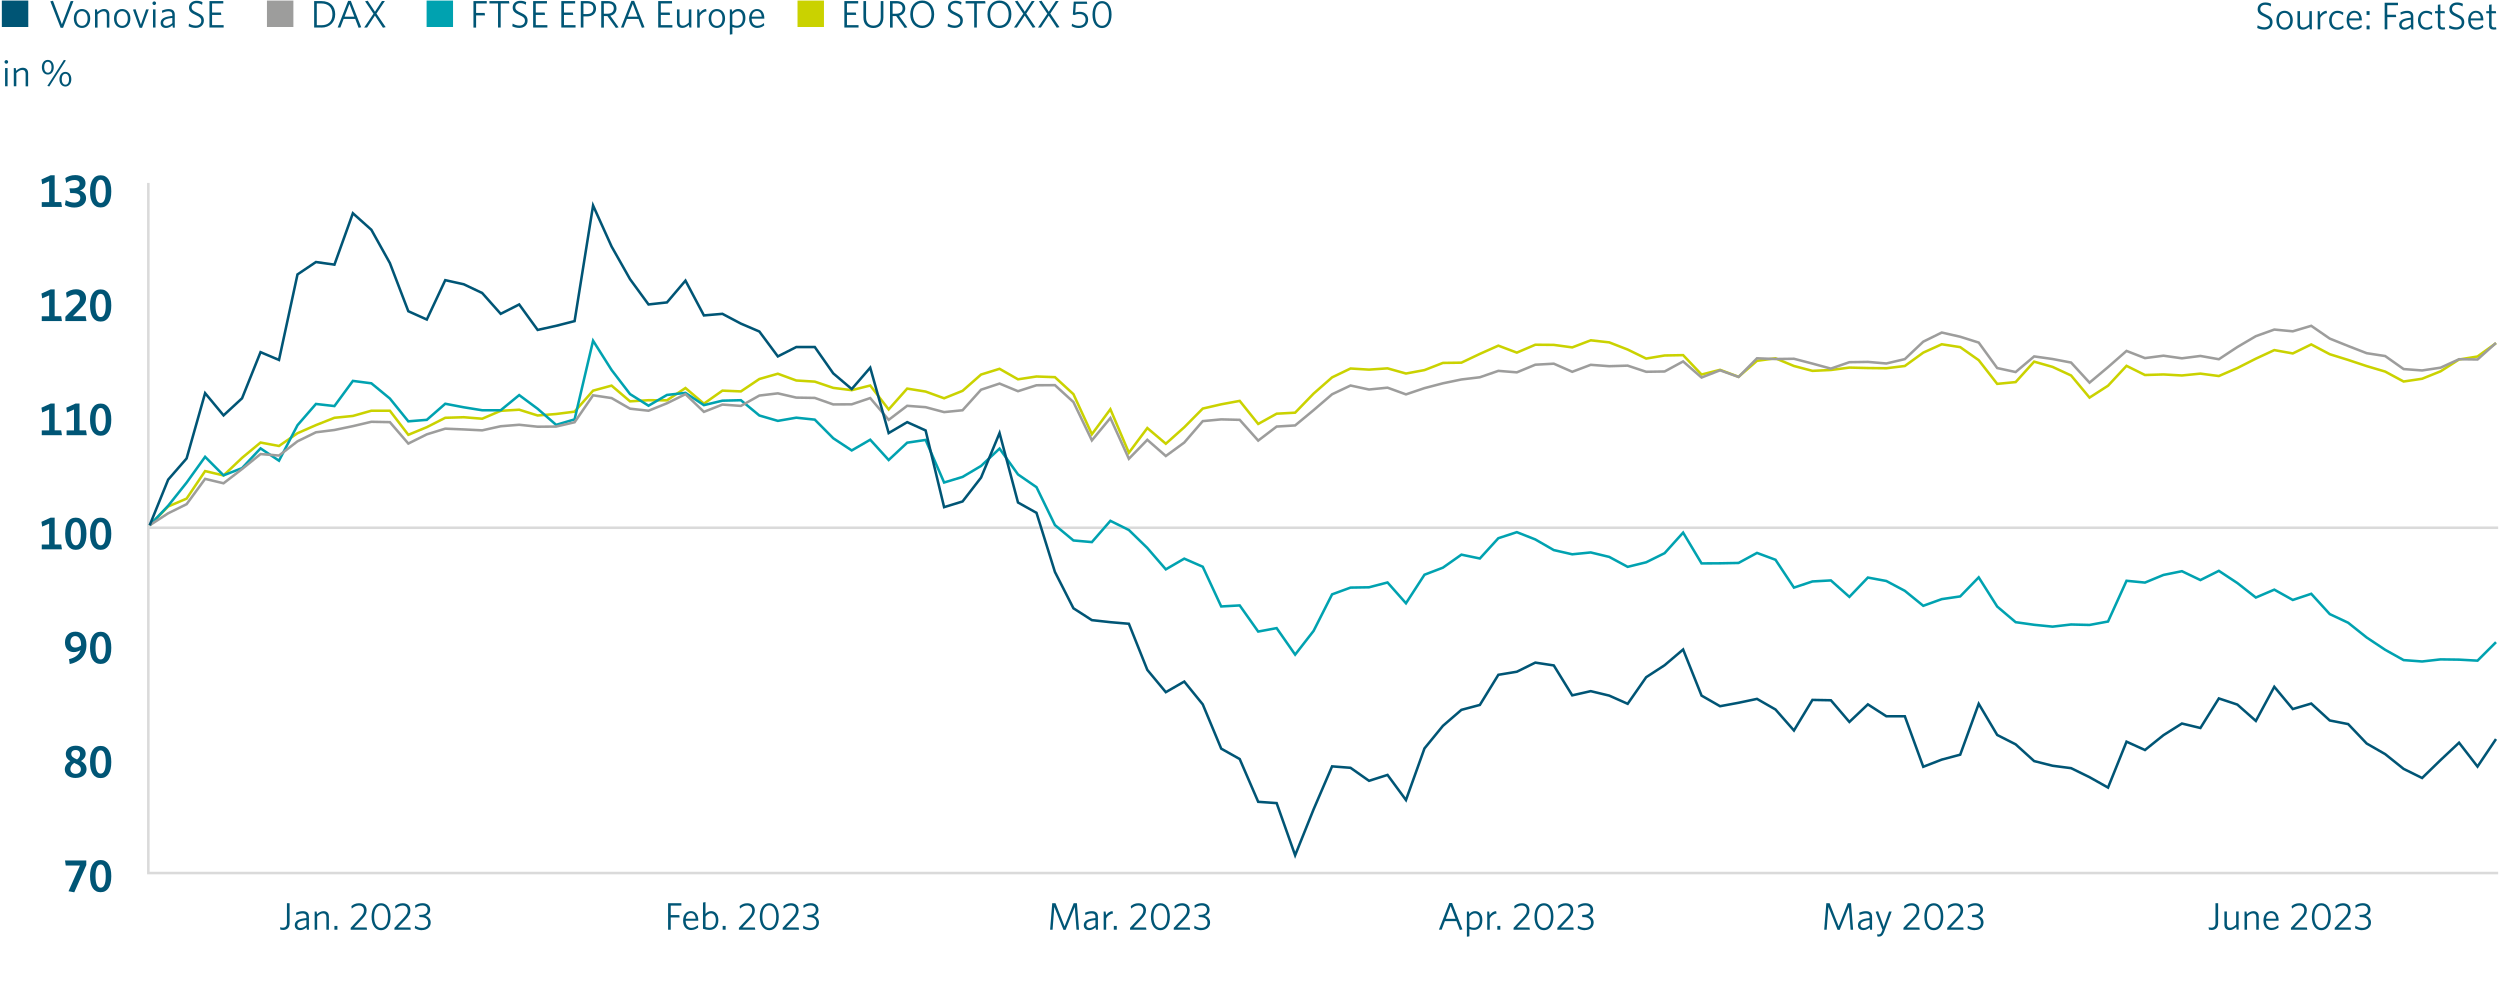 <?xml version="1.0" encoding="UTF-8"?>
<svg id="Ebene_2" data-name="Ebene 2" xmlns="http://www.w3.org/2000/svg" xmlns:xlink="http://www.w3.org/1999/xlink" viewBox="0 0 487.92 194.29">
  <defs>
    <clipPath id="clippath">
      <rect width="487.92" height="194.29" style="fill: none;"/>
    </clipPath>
  </defs>
  <g id="Aktienkurve_Q2_23_EN" data-name="Aktienkurve Q2_23_EN">
    <g style="clip-path: url(#clippath);">
      <g>
        <path d="M12.3,5.42h-.47L9.82,.26l.52-.11,1.74,4.59L13.79,.21h.55l-2.03,5.21Z" style="fill: #005575;"/>
        <path d="M16,5.46c-.91,0-1.59-.68-1.59-1.85s.7-1.85,1.59-1.85,1.61,.68,1.61,1.85-.71,1.85-1.61,1.85Zm0-3.28c-.66,0-1.09,.54-1.09,1.43s.44,1.43,1.09,1.43,1.1-.54,1.1-1.43-.44-1.43-1.1-1.43Z" style="fill: #005575;"/>
        <path d="M20.85,5.38V2.94c0-.46-.21-.74-.66-.74-.38,0-.76,.23-1.15,.62v2.57h-.5V1.83h.38l.08,.53c.39-.35,.8-.6,1.28-.6,.71,0,1.06,.41,1.06,1.09v2.54h-.5Z" style="fill: #005575;"/>
        <path d="M23.84,5.46c-.91,0-1.59-.68-1.59-1.85s.7-1.85,1.59-1.85,1.61,.68,1.61,1.85-.71,1.85-1.61,1.85Zm0-3.28c-.66,0-1.09,.54-1.09,1.43s.44,1.43,1.09,1.43,1.1-.54,1.1-1.43-.44-1.43-1.1-1.43Z" style="fill: #005575;"/>
        <path d="M27.71,5.42h-.47l-1.29-3.54,.5-.09,1.04,3.02,1.02-2.97h.52l-1.31,3.58Z" style="fill: #005575;"/>
        <path d="M30.11,.99c-.2,0-.36-.17-.36-.36s.17-.36,.36-.36,.35,.17,.35,.36-.16,.36-.35,.36Zm-.25,4.4V1.83h.49v3.55h-.49Z" style="fill: #005575;"/>
        <path d="M33.74,5.38l-.08-.47c-.33,.31-.74,.55-1.25,.55-.62,0-1.06-.34-1.06-.97,0-.83,.68-1.22,2.28-1.38v-.23c0-.48-.29-.68-.74-.68-.42,0-.83,.13-1.22,.32l-.07-.44c.41-.18,.82-.31,1.32-.31,.79,0,1.19,.37,1.19,1.1v2.53h-.38Zm-.11-1.88c-1.4,.14-1.79,.48-1.79,.96,0,.38,.26,.58,.64,.58s.8-.21,1.15-.53v-1.01Z" style="fill: #005575;"/>
        <path d="M38.18,5.45c-.56,0-1.03-.14-1.37-.32l.08-.53c.31,.2,.8,.39,1.32,.39,.61,0,1.07-.35,1.07-.93,0-.51-.26-.77-1.04-1.11-.99-.44-1.35-.77-1.35-1.49,0-.78,.63-1.31,1.49-1.31,.49,0,.87,.11,1.14,.27l-.08,.52c-.29-.2-.65-.33-1.09-.33-.61,0-.95,.37-.95,.82s.25,.69,1.04,1.04c.96,.42,1.35,.79,1.35,1.55,0,.89-.7,1.43-1.61,1.43Z" style="fill: #005575;"/>
        <path d="M40.88,5.38V.21h2.7v.47h-2.19v1.76h1.73l.07,.47h-1.8v2h2.26v.47h-2.78Z" style="fill: #005575;"/>
      </g>
      <line x1="28.95" y1="103" x2="487.56" y2="103" style="fill: none; stroke: #dadada; stroke-width: .5px;"/>
      <line x1="28.7" y1="170.39" x2="487.56" y2="170.39" style="fill: none; stroke: #dadada; stroke-width: .5px;"/>
      <line x1="28.95" y1="35.7" x2="28.95" y2="170.3" style="fill: none; stroke: #dadada; stroke-width: .5px;"/>
      <rect x=".36" y=".11" width="5.16" height="5.16" style="fill: #005575;"/>
      <rect x="52.1" y=".11" width="5.16" height="5.16" style="fill: #9d9d9c;"/>
      <rect x="83.26" y=".11" width="5.16" height="5.16" style="fill: #00a2b0;"/>
      <g>
        <path d="M62.7,5.38h-1.39V.21h1.41c1.73,0,2.7,1.04,2.7,2.58s-1.05,2.6-2.72,2.6Zm.03-4.71h-.9V4.92h.9c1.31,0,2.15-.71,2.15-2.12s-.86-2.12-2.15-2.12Z" style="fill: #005575;"/>
        <path d="M67.94,.17h.53l2.03,5.15-.51,.11-.66-1.73h-2.26l-.64,1.67h-.53L67.94,.17Zm-.69,3.08h1.9l-.95-2.48-.95,2.48Z" style="fill: #005575;"/>
        <path d="M74.75,5.43l-1.58-2.38-1.53,2.33h-.57l1.82-2.7-1.64-2.42,.52-.11,1.41,2.14,1.37-2.1h.57l-1.65,2.46,1.8,2.65-.52,.11Z" style="fill: #005575;"/>
      </g>
      <g>
        <path d="M92.92,.68v1.85h1.67l.07,.47h-1.74v2.39h-.52V.21h2.6v.47h-2.08Z" style="fill: #005575;"/>
        <path d="M97.72,.68V5.38h-.52V.68h-1.67V.21h3.81l.07,.47h-1.7Z" style="fill: #005575;"/>
        <path d="M101.35,5.45c-.56,0-1.03-.14-1.37-.32l.08-.53c.31,.2,.8,.39,1.32,.39,.61,0,1.07-.35,1.07-.93,0-.51-.26-.77-1.04-1.11-.99-.44-1.35-.77-1.35-1.49,0-.78,.63-1.31,1.49-1.31,.49,0,.87,.11,1.14,.27l-.07,.52c-.29-.2-.65-.33-1.09-.33-.61,0-.95,.37-.95,.82s.25,.69,1.04,1.04c.96,.42,1.35,.79,1.35,1.55,0,.89-.7,1.43-1.61,1.43Z" style="fill: #005575;"/>
        <path d="M104.05,5.38V.21h2.7v.47h-2.18v1.76h1.73l.07,.47h-1.8v2h2.26v.47h-2.78Z" style="fill: #005575;"/>
        <path d="M109.55,5.38V.21h2.7v.47h-2.18v1.76h1.73l.07,.47h-1.8v2h2.26v.47h-2.78Z" style="fill: #005575;"/>
        <path d="M114.52,3.2h-.65v2.18h-.52V.21h1.28c1.06,0,1.7,.53,1.7,1.46,0,1.02-.76,1.54-1.82,1.54Zm.08-2.54h-.73V2.74h.67c.79,0,1.27-.35,1.27-1.07,0-.67-.42-1.01-1.21-1.01Z" style="fill: #005575;"/>
        <path d="M120.19,5.44l-1.65-2.31h-.68v2.26h-.52V.21h1.31c1.03,0,1.67,.53,1.67,1.43,0,.8-.53,1.28-1.21,1.43l1.62,2.27-.54,.11Zm-1.57-4.77h-.77V2.68h.68c.77,0,1.26-.37,1.26-1.02s-.4-1-1.17-1Z" style="fill: #005575;"/>
        <path d="M123.23,.17h.53l2.03,5.15-.51,.11-.66-1.73h-2.26l-.64,1.67h-.53L123.23,.17Zm-.69,3.08h1.9l-.95-2.48-.95,2.48Z" style="fill: #005575;"/>
        <path d="M128.46,5.38V.21h2.7v.47h-2.19v1.76h1.73l.07,.47h-1.8v2h2.26v.47h-2.78Z" style="fill: #005575;"/>
        <path d="M134.54,5.38l-.08-.53c-.39,.35-.8,.6-1.28,.6-.71,0-1.06-.41-1.06-1.09V1.83h.5v2.45c0,.46,.21,.73,.66,.73,.38,0,.76-.23,1.15-.61V1.83h.5v3.55h-.38Z" style="fill: #005575;"/>
        <path d="M136.57,3.16v2.23h-.5V1.83h.37l.11,.73c.26-.4,.68-.79,1.26-.8l.08,.47c-.59,.04-1.09,.46-1.33,.93Z" style="fill: #005575;"/>
        <path d="M139.9,5.46c-.91,0-1.59-.68-1.59-1.85s.7-1.85,1.59-1.85,1.61,.68,1.61,1.85-.71,1.85-1.61,1.85Zm0-3.28c-.66,0-1.09,.54-1.09,1.43s.44,1.43,1.09,1.43,1.1-.54,1.1-1.43-.44-1.43-1.1-1.43Z" style="fill: #005575;"/>
        <path d="M143.86,5.43c-.35,0-.67-.07-.92-.17v1.42l-.5,.08V1.83h.38l.08,.51c.28-.32,.63-.59,1.15-.59,.77,0,1.43,.56,1.43,1.75,0,1.3-.76,1.92-1.62,1.92Zm.14-3.23c-.42,0-.74,.25-1.07,.64v1.96c.28,.14,.54,.21,.91,.21,.64,0,1.13-.49,1.13-1.48,0-.86-.41-1.33-.98-1.33Z" style="fill: #005575;"/>
        <path d="M147.81,5.46c-.93,0-1.6-.63-1.6-1.85,0-1.14,.65-1.85,1.52-1.85,.96,0,1.44,.8,1.44,1.78v.1h-2.47c.01,.88,.42,1.39,1.13,1.39,.47,0,.89-.21,1.25-.53l.08,.45c-.35,.3-.81,.5-1.36,.5Zm-1.09-2.21h1.94c-.05-.64-.36-1.1-.94-1.1-.52,0-.91,.38-1.01,1.1Z" style="fill: #005575;"/>
      </g>
      <g>
        <path d="M441.91,5.78c-.55,0-1.03-.14-1.37-.32l.08-.53c.31,.2,.79,.39,1.32,.39,.61,0,1.07-.35,1.07-.93,0-.51-.25-.77-1.04-1.11-.99-.44-1.35-.77-1.35-1.49,0-.78,.63-1.31,1.49-1.31,.49,0,.87,.11,1.14,.27l-.07,.52c-.29-.2-.65-.33-1.09-.33-.61,0-.95,.37-.95,.82s.25,.69,1.04,1.04c.96,.42,1.35,.79,1.35,1.55,0,.89-.7,1.43-1.61,1.43Z" style="fill: #005575;"/>
        <path d="M445.87,5.8c-.91,0-1.59-.68-1.59-1.85s.7-1.85,1.59-1.85,1.61,.68,1.61,1.85-.71,1.85-1.61,1.85Zm0-3.28c-.66,0-1.09,.54-1.09,1.43s.44,1.43,1.09,1.43,1.1-.54,1.1-1.43-.44-1.43-1.1-1.43Z" style="fill: #005575;"/>
        <path d="M450.81,5.72l-.08-.53c-.39,.35-.8,.6-1.28,.6-.71,0-1.06-.41-1.06-1.09V2.17h.5v2.45c0,.46,.21,.73,.66,.73,.38,0,.76-.23,1.15-.61V2.17h.5v3.55h-.38Z" style="fill: #005575;"/>
        <path d="M452.84,3.49v2.23h-.5V2.17h.37l.11,.73c.26-.4,.68-.79,1.26-.8l.08,.47c-.59,.04-1.09,.46-1.33,.93Z" style="fill: #005575;"/>
        <path d="M456.18,5.8c-.91,0-1.61-.68-1.61-1.85s.72-1.85,1.64-1.85c.48,0,.86,.16,1.14,.36l-.08,.5c-.33-.28-.66-.43-1.07-.43-.65,0-1.12,.51-1.12,1.42s.48,1.42,1.15,1.42c.38,0,.73-.11,1.09-.42l.07,.46c-.33,.26-.71,.4-1.2,.4Z" style="fill: #005575;"/>
        <path d="M459.59,5.8c-.93,0-1.6-.63-1.6-1.85,0-1.14,.65-1.85,1.52-1.85,.96,0,1.44,.8,1.44,1.78v.1h-2.47c.01,.88,.42,1.39,1.13,1.39,.47,0,.89-.21,1.25-.53l.08,.45c-.35,.3-.81,.5-1.36,.5Zm-1.09-2.21h1.95c-.05-.64-.36-1.1-.94-1.1-.52,0-.91,.38-1.01,1.1Z" style="fill: #005575;"/>
        <path d="M461.88,2.91v-.74h.59v.74h-.59Zm0,2.82v-.74h.59v.74h-.59Z" style="fill: #005575;"/>
        <path d="M465.92,1.02v1.85h1.67l.08,.47h-1.74v2.39h-.52V.54h2.6v.47h-2.08Z" style="fill: #005575;"/>
        <path d="M470.63,5.72l-.08-.47c-.33,.31-.74,.55-1.25,.55-.62,0-1.06-.34-1.06-.97,0-.83,.67-1.22,2.28-1.38v-.23c0-.48-.29-.68-.74-.68-.42,0-.83,.13-1.22,.32l-.07-.44c.41-.18,.82-.31,1.32-.31,.79,0,1.19,.37,1.19,1.1v2.53h-.38Zm-.11-1.88c-1.4,.14-1.79,.48-1.79,.96,0,.38,.26,.58,.64,.58s.8-.21,1.15-.53v-1.01Z" style="fill: #005575;"/>
        <path d="M473.52,5.8c-.91,0-1.61-.68-1.61-1.85s.72-1.85,1.64-1.85c.48,0,.86,.16,1.14,.36l-.08,.5c-.33-.28-.66-.43-1.07-.43-.65,0-1.12,.51-1.12,1.42s.48,1.42,1.15,1.42c.38,0,.73-.11,1.09-.42l.07,.46c-.33,.26-.71,.4-1.2,.4Z" style="fill: #005575;"/>
        <path d="M476.71,5.78c-.56,0-.92-.22-.92-.87V2.59h-.55v-.42h.55V.94l.49-.08v1.31h.82l.07,.42h-.89v2.24c0,.36,.14,.52,.53,.52,.11,0,.25-.02,.33-.04l.07,.41c-.1,.03-.29,.06-.5,.06Z" style="fill: #005575;"/>
        <path d="M479.34,5.78c-.56,0-1.03-.14-1.37-.32l.08-.53c.32,.2,.8,.39,1.32,.39,.61,0,1.07-.35,1.07-.93,0-.51-.26-.77-1.04-1.11-.99-.44-1.35-.77-1.35-1.49,0-.78,.63-1.31,1.49-1.31,.49,0,.87,.11,1.14,.27l-.08,.52c-.29-.2-.65-.33-1.09-.33-.61,0-.95,.37-.95,.82s.25,.69,1.04,1.04c.96,.42,1.35,.79,1.35,1.55,0,.89-.7,1.43-1.61,1.43Z" style="fill: #005575;"/>
        <path d="M483.31,5.8c-.93,0-1.6-.63-1.6-1.85,0-1.14,.65-1.85,1.52-1.85,.96,0,1.44,.8,1.44,1.78v.1h-2.47c.01,.88,.42,1.39,1.13,1.39,.47,0,.89-.21,1.25-.53l.08,.45c-.35,.3-.81,.5-1.36,.5Zm-1.09-2.21h1.94c-.04-.64-.36-1.1-.94-1.1-.52,0-.91,.38-1.01,1.1Z" style="fill: #005575;"/>
        <path d="M486.71,5.78c-.56,0-.92-.22-.92-.87V2.59h-.55v-.42h.55V.94l.49-.08v1.31h.82l.07,.42h-.89v2.24c0,.36,.14,.52,.53,.52,.11,0,.25-.02,.33-.04l.08,.41c-.11,.03-.29,.06-.5,.06Z" style="fill: #005575;"/>
      </g>
      <g>
        <path d="M1.24,12.44c-.2,0-.36-.17-.36-.36s.17-.36,.36-.36,.35,.17,.35,.36-.16,.36-.35,.36Zm-.25,4.4v-3.55h.49v3.55h-.49Z" style="fill: #005575;"/>
        <path d="M5,16.84v-2.45c0-.46-.21-.74-.66-.74-.38,0-.76,.23-1.15,.62v2.57h-.5v-3.55h.38l.08,.53c.39-.35,.8-.6,1.28-.6,.71,0,1.06,.41,1.06,1.09v2.54h-.5Z" style="fill: #005575;"/>
        <path d="M9.33,14.55c-.66,0-1.16-.54-1.16-1.43s.5-1.43,1.16-1.43,1.16,.55,1.16,1.43-.5,1.43-1.16,1.43Zm0-2.49c-.47,0-.71,.46-.71,1.06s.26,1.07,.73,1.07,.71-.47,.71-1.07-.26-1.06-.72-1.06Zm-.1,4.72l1.63-2.54,1.61-2.55,.39,.1-1.63,2.54-1.61,2.54-.38-.1Zm3.53,.11c-.65,0-1.16-.55-1.16-1.43s.5-1.43,1.16-1.43,1.16,.55,1.16,1.43-.51,1.43-1.16,1.43Zm0-2.49c-.47,0-.71,.47-.71,1.07s.26,1.06,.72,1.06,.71-.46,.71-1.06-.25-1.07-.71-1.07Z" style="fill: #005575;"/>
      </g>
      <g>
        <path d="M55.19,181.49c-.16,0-.33-.02-.46-.04l-.08-.48c.16,.04,.34,.08,.54,.08,.51,0,.81-.28,.81-.86v-3.91h.52v3.92c0,.89-.55,1.31-1.33,1.31Z" style="fill: #005575;"/>
        <path d="M59.91,181.45l-.08-.47c-.33,.31-.74,.55-1.25,.55-.61,0-1.05-.34-1.05-.97,0-.83,.67-1.22,2.27-1.38v-.23c0-.48-.28-.68-.73-.68-.42,0-.83,.13-1.22,.31l-.07-.44c.41-.18,.81-.31,1.32-.31,.79,0,1.19,.37,1.19,1.1v2.53h-.37Zm-.11-1.88c-1.39,.14-1.78,.48-1.78,.96,0,.38,.26,.58,.64,.58s.8-.21,1.14-.53v-1.01Z" style="fill: #005575;"/>
        <path d="M63.7,181.45v-2.45c0-.46-.21-.74-.66-.74-.37,0-.75,.23-1.14,.62v2.57h-.49v-3.55h.38l.08,.53c.39-.35,.79-.6,1.27-.6,.7,0,1.05,.41,1.05,1.09v2.54h-.49Z" style="fill: #005575;"/>
        <path d="M65.27,181.45v-.74h.58v.74h-.58Z" style="fill: #005575;"/>
        <path d="M68.44,181.45v-.37l1.86-1.99c.54-.58,.73-.93,.73-1.4,0-.61-.37-.96-1-.96-.52,0-.98,.26-1.38,.61l-.07-.5c.37-.32,.86-.56,1.48-.56,.93,0,1.49,.55,1.49,1.38,0,.62-.25,1.06-.87,1.71l-1.56,1.64h2.44l.07,.44h-3.19Z" style="fill: #005575;"/>
        <path d="M74.37,181.55c-1.14,0-1.85-1.02-1.85-2.63s.72-2.64,1.85-2.64,1.85,1.02,1.85,2.63-.72,2.64-1.85,2.64Zm0-4.83c-.87,0-1.35,.86-1.35,2.19s.48,2.19,1.35,2.19,1.35-.86,1.35-2.19-.48-2.19-1.35-2.19Z" style="fill: #005575;"/>
        <path d="M76.98,181.45v-.37l1.86-1.99c.54-.58,.73-.93,.73-1.4,0-.61-.37-.96-1-.96-.52,0-.98,.26-1.38,.61l-.07-.5c.37-.32,.86-.56,1.48-.56,.93,0,1.49,.55,1.49,1.38,0,.62-.25,1.06-.87,1.71l-1.56,1.64h2.44l.07,.44h-3.19Z" style="fill: #005575;"/>
        <path d="M82.35,181.55c-.55,0-1.05-.17-1.41-.4l.08-.5c.43,.3,.82,.44,1.36,.44,.72,0,1.17-.4,1.17-1.01,0-.66-.45-1.08-1.47-1.08h-.22l-.07-.45h.34c.87,0,1.32-.38,1.32-.97,0-.5-.34-.86-1.02-.86-.53,0-.97,.2-1.35,.49l-.07-.47c.39-.28,.84-.47,1.44-.47,1.02,0,1.51,.59,1.51,1.28s-.43,1.03-.96,1.2c.65,.19,1.06,.6,1.06,1.31,0,.86-.7,1.47-1.72,1.47Z" style="fill: #005575;"/>
      </g>
      <g>
        <path d="M130.91,176.74v1.85h1.66l.07,.47h-1.73v2.4h-.52v-5.18h2.59v.47h-2.07Z" style="fill: #005575;"/>
        <path d="M134.91,181.52c-.93,0-1.59-.63-1.59-1.85,0-1.14,.64-1.85,1.52-1.85,.96,0,1.44,.8,1.44,1.78v.1h-2.46c.01,.88,.42,1.39,1.13,1.39,.47,0,.88-.21,1.25-.53l.07,.45c-.35,.3-.81,.5-1.35,.5Zm-1.08-2.21h1.94c-.04-.64-.36-1.1-.93-1.1-.52,0-.9,.38-1,1.1Z" style="fill: #005575;"/>
        <path d="M138.49,181.49c-.49,0-.89-.1-1.29-.23v-5.11l.49-.09v2.3c.25-.28,.6-.54,1.09-.54,.77,0,1.42,.56,1.42,1.75,0,1.3-.74,1.92-1.72,1.92Zm.25-3.23c-.4,0-.73,.25-1.04,.62v2.04c.22,.09,.46,.14,.81,.14,.7,0,1.2-.46,1.2-1.47,0-.86-.41-1.33-.97-1.33Z" style="fill: #005575;"/>
        <path d="M141.04,181.45v-.74h.58v.74h-.58Z" style="fill: #005575;"/>
        <path d="M144.21,181.45v-.37l1.86-1.99c.54-.58,.73-.93,.73-1.4,0-.61-.37-.96-1-.96-.52,0-.98,.26-1.38,.61l-.07-.5c.37-.32,.86-.56,1.48-.56,.93,0,1.49,.55,1.49,1.38,0,.62-.25,1.06-.87,1.71l-1.56,1.64h2.44l.07,.44h-3.19Z" style="fill: #005575;"/>
        <path d="M150.14,181.55c-1.14,0-1.85-1.02-1.85-2.63s.72-2.64,1.85-2.64,1.85,1.02,1.85,2.63-.72,2.64-1.85,2.64Zm0-4.83c-.87,0-1.35,.86-1.35,2.19s.48,2.19,1.35,2.19,1.35-.86,1.35-2.19-.48-2.19-1.35-2.19Z" style="fill: #005575;"/>
        <path d="M152.75,181.45v-.37l1.86-1.99c.54-.58,.73-.93,.73-1.4,0-.61-.37-.96-1-.96-.52,0-.98,.26-1.38,.61l-.07-.5c.37-.32,.86-.56,1.48-.56,.93,0,1.49,.55,1.49,1.38,0,.62-.25,1.06-.87,1.71l-1.56,1.64h2.44l.07,.44h-3.19Z" style="fill: #005575;"/>
        <path d="M158.12,181.55c-.55,0-1.05-.17-1.41-.4l.08-.5c.43,.3,.82,.44,1.36,.44,.72,0,1.17-.4,1.17-1.01,0-.66-.45-1.08-1.47-1.08h-.22l-.07-.45h.34c.87,0,1.32-.38,1.32-.97,0-.5-.34-.86-1.02-.86-.53,0-.97,.2-1.35,.49l-.07-.47c.39-.28,.84-.47,1.44-.47,1.02,0,1.51,.59,1.51,1.28s-.43,1.03-.96,1.2c.65,.19,1.06,.6,1.06,1.31,0,.86-.7,1.47-1.72,1.47Z" style="fill: #005575;"/>
      </g>
      <g>
        <path d="M210.1,181.45l-.34-4.44-1.79,4.47h-.41l-1.79-4.47-.34,4.44h-.48l.41-5.18h.64l1.77,4.52,1.78-4.52h.63l.41,5.18h-.5Z" style="fill: #005575;"/>
        <path d="M213.9,181.45l-.08-.47c-.33,.31-.74,.55-1.25,.55-.61,0-1.05-.34-1.05-.97,0-.83,.67-1.22,2.27-1.38v-.23c0-.48-.28-.68-.73-.68-.42,0-.83,.13-1.22,.31l-.07-.44c.41-.18,.81-.31,1.32-.31,.79,0,1.19,.37,1.19,1.1v2.53h-.37Zm-.11-1.88c-1.39,.14-1.78,.48-1.78,.96,0,.38,.26,.58,.64,.58s.8-.21,1.14-.53v-1.01Z" style="fill: #005575;"/>
        <path d="M215.89,179.22v2.23h-.49v-3.55h.37l.11,.73c.26-.4,.67-.79,1.26-.8l.08,.47c-.58,.04-1.08,.46-1.32,.93Z" style="fill: #005575;"/>
        <path d="M217.38,181.45v-.74h.58v.74h-.58Z" style="fill: #005575;"/>
        <path d="M220.55,181.45v-.37l1.86-1.99c.54-.58,.73-.93,.73-1.4,0-.61-.37-.96-1-.96-.52,0-.98,.26-1.38,.61l-.07-.5c.37-.32,.86-.56,1.48-.56,.93,0,1.49,.55,1.49,1.38,0,.62-.25,1.06-.87,1.71l-1.56,1.64h2.44l.07,.44h-3.19Z" style="fill: #005575;"/>
        <path d="M226.47,181.55c-1.14,0-1.85-1.02-1.85-2.63s.72-2.64,1.85-2.64,1.85,1.02,1.85,2.63-.72,2.64-1.85,2.64Zm0-4.83c-.87,0-1.35,.86-1.35,2.19s.48,2.19,1.35,2.19,1.35-.86,1.35-2.19-.48-2.19-1.35-2.19Z" style="fill: #005575;"/>
        <path d="M229.08,181.45v-.37l1.86-1.99c.54-.58,.73-.93,.73-1.4,0-.61-.37-.96-1-.96-.52,0-.98,.26-1.38,.61l-.07-.5c.37-.32,.86-.56,1.48-.56,.93,0,1.49,.55,1.49,1.38,0,.62-.25,1.06-.87,1.71l-1.56,1.64h2.44l.07,.44h-3.19Z" style="fill: #005575;"/>
        <path d="M234.46,181.55c-.55,0-1.05-.17-1.41-.4l.08-.5c.43,.3,.82,.44,1.36,.44,.72,0,1.17-.4,1.17-1.01,0-.66-.45-1.08-1.47-1.08h-.22l-.07-.45h.34c.87,0,1.32-.38,1.32-.97,0-.5-.34-.86-1.02-.86-.53,0-.97,.2-1.35,.49l-.07-.47c.39-.28,.84-.47,1.44-.47,1.02,0,1.51,.59,1.51,1.28s-.43,1.03-.96,1.2c.65,.19,1.06,.6,1.06,1.31,0,.86-.7,1.47-1.72,1.47Z" style="fill: #005575;"/>
      </g>
      <g>
        <path d="M361.18,181.45l-.34-4.44-1.79,4.47h-.41l-1.79-4.47-.34,4.44h-.48l.41-5.18h.64l1.77,4.52,1.78-4.52h.63l.41,5.18h-.5Z" style="fill: #005575;"/>
        <path d="M364.99,181.45l-.08-.47c-.33,.31-.74,.55-1.25,.55-.61,0-1.05-.34-1.05-.97,0-.83,.67-1.22,2.27-1.38v-.23c0-.48-.28-.68-.73-.68-.42,0-.83,.13-1.22,.31l-.07-.44c.41-.18,.81-.31,1.32-.31,.79,0,1.19,.37,1.19,1.1v2.53h-.37Zm-.11-1.88c-1.39,.14-1.78,.48-1.78,.96,0,.38,.26,.58,.64,.58s.8-.21,1.14-.53v-1.01Z" style="fill: #005575;"/>
        <path d="M367.7,181.91c-.25,.68-.57,.89-1.06,.89-.1,0-.16-.02-.22-.02l-.08-.44c.08,.02,.18,.03,.28,.03,.31,0,.49-.14,.63-.53l.15-.37-1.34-3.53,.49-.09,1.09,3.02,1.04-2.97h.52l-1.5,4.02Z" style="fill: #005575;"/>
        <path d="M371.49,181.45v-.37l1.86-1.99c.54-.58,.73-.93,.73-1.4,0-.61-.37-.96-1-.96-.52,0-.98,.26-1.38,.61l-.08-.5c.37-.32,.86-.56,1.48-.56,.93,0,1.49,.55,1.49,1.38,0,.62-.25,1.06-.88,1.71l-1.55,1.64h2.44l.07,.44h-3.18Z" style="fill: #005575;"/>
        <path d="M377.42,181.55c-1.14,0-1.85-1.02-1.85-2.63s.72-2.64,1.85-2.64,1.85,1.02,1.85,2.63-.72,2.64-1.85,2.64Zm0-4.83c-.87,0-1.35,.86-1.35,2.19s.48,2.19,1.35,2.19,1.35-.86,1.35-2.19-.48-2.19-1.35-2.19Z" style="fill: #005575;"/>
        <path d="M380.03,181.45v-.37l1.86-1.99c.54-.58,.73-.93,.73-1.4,0-.61-.37-.96-1-.96-.52,0-.98,.26-1.38,.61l-.07-.5c.37-.32,.86-.56,1.48-.56,.93,0,1.49,.55,1.49,1.38,0,.62-.25,1.06-.87,1.71l-1.56,1.64h2.45l.07,.44h-3.19Z" style="fill: #005575;"/>
        <path d="M385.4,181.55c-.55,0-1.05-.17-1.41-.4l.08-.5c.43,.3,.82,.44,1.36,.44,.72,0,1.17-.4,1.17-1.01,0-.66-.45-1.08-1.46-1.08h-.22l-.07-.45h.34c.87,0,1.32-.38,1.32-.97,0-.5-.34-.86-1.02-.86-.53,0-.97,.2-1.35,.49l-.07-.47c.39-.28,.84-.47,1.44-.47,1.02,0,1.51,.59,1.51,1.28s-.43,1.03-.96,1.2c.65,.19,1.06,.6,1.06,1.31,0,.86-.7,1.47-1.72,1.47Z" style="fill: #005575;"/>
      </g>
      <g>
        <path d="M431.58,181.49c-.16,0-.33-.02-.46-.04l-.08-.48c.16,.04,.34,.08,.54,.08,.51,0,.81-.28,.81-.86v-3.91h.52v3.92c0,.89-.55,1.31-1.33,1.31Z" style="fill: #005575;"/>
        <path d="M436.53,181.45l-.08-.53c-.39,.35-.79,.6-1.27,.6-.71,0-1.05-.41-1.05-1.09v-2.54h.49v2.45c0,.46,.21,.73,.66,.73,.37,0,.75-.23,1.14-.61v-2.57h.49v3.55h-.38Z" style="fill: #005575;"/>
        <path d="M440.35,181.45v-2.45c0-.46-.21-.74-.66-.74-.37,0-.75,.23-1.14,.62v2.57h-.49v-3.55h.38l.08,.53c.39-.35,.79-.6,1.27-.6,.7,0,1.05,.41,1.05,1.09v2.54h-.49Z" style="fill: #005575;"/>
        <path d="M443.34,181.52c-.93,0-1.59-.63-1.59-1.85,0-1.14,.64-1.85,1.52-1.85,.96,0,1.44,.8,1.44,1.78v.1h-2.46c.01,.88,.42,1.39,1.13,1.39,.47,0,.88-.21,1.25-.53l.07,.45c-.35,.3-.81,.5-1.35,.5Zm-1.08-2.21h1.94c-.04-.64-.36-1.1-.93-1.1-.52,0-.9,.38-1,1.1Z" style="fill: #005575;"/>
        <path d="M447.12,181.45v-.37l1.86-1.99c.54-.58,.73-.93,.73-1.4,0-.61-.37-.96-1-.96-.52,0-.98,.26-1.38,.61l-.08-.5c.37-.32,.86-.56,1.48-.56,.93,0,1.49,.55,1.49,1.38,0,.62-.25,1.06-.88,1.71l-1.55,1.64h2.44l.07,.44h-3.18Z" style="fill: #005575;"/>
        <path d="M453.05,181.55c-1.14,0-1.85-1.02-1.85-2.63s.72-2.64,1.85-2.64,1.85,1.02,1.85,2.63-.72,2.64-1.85,2.64Zm0-4.83c-.87,0-1.35,.86-1.35,2.19s.48,2.19,1.35,2.19,1.35-.86,1.35-2.19-.48-2.19-1.35-2.19Z" style="fill: #005575;"/>
        <path d="M455.66,181.45v-.37l1.86-1.99c.54-.58,.73-.93,.73-1.4,0-.61-.37-.96-1-.96-.52,0-.98,.26-1.38,.61l-.08-.5c.37-.32,.86-.56,1.48-.56,.93,0,1.49,.55,1.49,1.38,0,.62-.25,1.06-.88,1.71l-1.55,1.64h2.44l.07,.44h-3.18Z" style="fill: #005575;"/>
        <path d="M461.03,181.55c-.55,0-1.05-.17-1.41-.4l.08-.5c.43,.3,.82,.44,1.36,.44,.72,0,1.17-.4,1.17-1.01,0-.66-.45-1.08-1.47-1.08h-.22l-.07-.45h.34c.87,0,1.32-.38,1.32-.97,0-.5-.34-.86-1.02-.86-.53,0-.97,.2-1.35,.49l-.07-.47c.39-.28,.84-.47,1.44-.47,1.02,0,1.51,.59,1.51,1.28s-.43,1.03-.96,1.2c.65,.19,1.06,.6,1.06,1.31,0,.86-.7,1.47-1.72,1.47Z" style="fill: #005575;"/>
      </g>
      <g>
        <path d="M282.87,176.24h.53l2.02,5.15-.51,.11-.66-1.73h-2.25l-.64,1.67h-.53l2.03-5.21Zm-.69,3.08h1.89l-.95-2.48-.94,2.48Z" style="fill: #005575;"/>
        <path d="M287.7,181.49c-.35,0-.67-.07-.92-.17v1.42l-.49,.08v-4.92h.38l.08,.51c.28-.32,.63-.59,1.14-.59,.77,0,1.42,.56,1.42,1.75,0,1.3-.75,1.92-1.62,1.92Zm.14-3.23c-.42,0-.74,.25-1.06,.64v1.96c.28,.14,.54,.21,.9,.21,.64,0,1.13-.49,1.13-1.48,0-.86-.41-1.33-.97-1.33Z" style="fill: #005575;"/>
        <path d="M290.75,179.22v2.23h-.49v-3.55h.37l.11,.73c.26-.4,.67-.79,1.26-.8l.08,.47c-.58,.04-1.08,.46-1.32,.93Z" style="fill: #005575;"/>
        <path d="M292.23,181.45v-.74h.58v.74h-.58Z" style="fill: #005575;"/>
        <path d="M295.4,181.45v-.37l1.86-1.99c.54-.58,.73-.93,.73-1.4,0-.61-.37-.96-1-.96-.52,0-.98,.26-1.38,.61l-.08-.5c.37-.32,.86-.56,1.48-.56,.93,0,1.49,.55,1.49,1.38,0,.62-.25,1.06-.88,1.71l-1.55,1.64h2.44l.07,.44h-3.18Z" style="fill: #005575;"/>
        <path d="M301.33,181.55c-1.14,0-1.85-1.02-1.85-2.63s.72-2.64,1.85-2.64,1.85,1.02,1.85,2.63-.72,2.64-1.85,2.64Zm0-4.83c-.87,0-1.35,.86-1.35,2.19s.48,2.19,1.35,2.19,1.35-.86,1.35-2.19-.48-2.19-1.35-2.19Z" style="fill: #005575;"/>
        <path d="M303.94,181.45v-.37l1.86-1.99c.54-.58,.73-.93,.73-1.4,0-.61-.37-.96-1-.96-.52,0-.98,.26-1.38,.61l-.07-.5c.37-.32,.86-.56,1.48-.56,.93,0,1.49,.55,1.49,1.38,0,.62-.25,1.06-.87,1.71l-1.56,1.64h2.45l.07,.44h-3.19Z" style="fill: #005575;"/>
        <path d="M309.31,181.55c-.55,0-1.05-.17-1.41-.4l.08-.5c.43,.3,.82,.44,1.36,.44,.72,0,1.17-.4,1.17-1.01,0-.66-.45-1.08-1.46-1.08h-.22l-.07-.45h.34c.87,0,1.32-.38,1.32-.97,0-.5-.34-.86-1.02-.86-.53,0-.97,.2-1.35,.49l-.07-.47c.39-.28,.84-.47,1.44-.47,1.02,0,1.51,.59,1.51,1.28s-.43,1.03-.96,1.2c.65,.19,1.06,.6,1.06,1.31,0,.86-.7,1.47-1.72,1.47Z" style="fill: #005575;"/>
      </g>
      <rect x="155.65" y=".11" width="5.16" height="5.16" style="fill: #cad200;"/>
      <g>
        <path d="M164.79,5.38V.21h2.7v.47h-2.19v1.76h1.73l.07,.47h-1.8v2h2.26v.47h-2.78Z" style="fill: #005575;"/>
        <path d="M170.45,5.47c-1.22,0-1.94-.81-1.94-2.02V.21h.52V3.38c0,.96,.47,1.62,1.43,1.62s1.43-.61,1.43-1.59V.21h.52V3.41c0,1.25-.74,2.06-1.96,2.06Z" style="fill: #005575;"/>
        <path d="M176.55,5.44l-1.65-2.31h-.68v2.26h-.52V.21h1.31c1.03,0,1.67,.53,1.67,1.43,0,.8-.53,1.28-1.21,1.43l1.62,2.27-.54,.11Zm-1.57-4.77h-.77V2.68h.68c.77,0,1.26-.37,1.26-1.02s-.4-1-1.17-1Z" style="fill: #005575;"/>
        <path d="M179.98,5.48c-1.38,0-2.33-1.1-2.33-2.68s.96-2.7,2.34-2.7,2.33,1.1,2.33,2.68-.95,2.7-2.35,2.7Zm0-4.91c-1.09,0-1.8,.9-1.8,2.21s.72,2.23,1.81,2.23,1.8-.9,1.8-2.21-.72-2.23-1.81-2.23Z" style="fill: #005575;"/>
        <path d="M186.31,5.45c-.56,0-1.03-.14-1.37-.32l.08-.53c.31,.2,.8,.39,1.32,.39,.61,0,1.07-.35,1.07-.93,0-.51-.26-.77-1.04-1.11-.99-.44-1.35-.77-1.35-1.49,0-.78,.63-1.31,1.49-1.31,.49,0,.87,.11,1.14,.27l-.08,.52c-.29-.2-.65-.33-1.09-.33-.61,0-.95,.37-.95,.82s.25,.69,1.04,1.04c.96,.42,1.35,.79,1.35,1.55,0,.89-.7,1.43-1.61,1.43Z" style="fill: #005575;"/>
        <path d="M190.65,.68V5.38h-.52V.68h-1.67V.21h3.81l.07,.47h-1.7Z" style="fill: #005575;"/>
        <path d="M195.05,5.48c-1.38,0-2.33-1.1-2.33-2.68s.96-2.7,2.34-2.7,2.33,1.1,2.33,2.68-.95,2.7-2.35,2.7Zm0-4.91c-1.09,0-1.8,.9-1.8,2.21s.72,2.23,1.81,2.23,1.8-.9,1.8-2.21-.72-2.23-1.81-2.23Z" style="fill: #005575;"/>
        <path d="M201.57,5.43l-1.58-2.38-1.53,2.33h-.57l1.82-2.7-1.64-2.42,.52-.11,1.41,2.14,1.37-2.1h.57l-1.65,2.46,1.8,2.65-.52,.11Z" style="fill: #005575;"/>
        <path d="M206.26,5.43l-1.58-2.38-1.53,2.33h-.57l1.82-2.7-1.64-2.42,.52-.11,1.41,2.14,1.37-2.1h.57l-1.65,2.46,1.8,2.65-.52,.11Z" style="fill: #005575;"/>
        <path d="M210.56,5.47c-.61,0-1.06-.15-1.41-.37l.08-.48c.38,.24,.8,.41,1.35,.41,.69,0,1.29-.41,1.29-1.19,0-.67-.43-1.1-1.19-1.1-.42,0-.7,.08-.96,.2l-.34-.08,.18-2.55h2.55l.08,.44h-2.21l-.12,1.7c.22-.08,.48-.15,.86-.15,1.01,0,1.65,.59,1.65,1.52,0,1.04-.81,1.65-1.81,1.65Z" style="fill: #005575;"/>
        <path d="M215.08,5.48c-1.15,0-1.86-1.02-1.86-2.63s.72-2.64,1.86-2.64,1.86,1.02,1.86,2.63-.72,2.64-1.86,2.64Zm0-4.83c-.87,0-1.35,.86-1.35,2.19s.48,2.19,1.35,2.19,1.35-.86,1.35-2.19-.48-2.19-1.35-2.19Z" style="fill: #005575;"/>
      </g>
      <g>
        <g>
          <g>
            <path d="M14.49,174.15l-1.12-.21,2.23-5.01h-2.77l-.14-1h4.15v.9l-2.34,5.31Z" style="fill: #005575;"/>
            <path d="M19.64,174.13c-1.35,0-2.07-1.12-2.07-3.14s.73-3.14,2.07-3.14,2.08,1.12,2.08,3.14-.74,3.14-2.08,3.14Zm-1-3.14c0,1.55,.36,2.26,1,2.26s1-.71,1-2.26-.36-2.27-1-2.27-1,.73-1,2.27Z" style="fill: #005575;"/>
          </g>
          <g>
            <path d="M14.78,151.84c-1.37,0-2.13-.74-2.13-1.67,0-.67,.39-1.21,1.07-1.63-.58-.34-.88-.79-.88-1.39,0-.95,.78-1.61,1.95-1.61s1.93,.64,1.93,1.56c0,.67-.42,1.11-.92,1.43,.74,.39,1.09,.9,1.09,1.59,0,.97-.81,1.71-2.12,1.71Zm-.3-2.95c-.49,.34-.74,.76-.74,1.2,0,.59,.45,.94,1.04,.94s1-.35,1-.87c0-.55-.31-.86-1.31-1.26Zm.56-.67c.38-.29,.59-.63,.59-1.04,0-.5-.33-.8-.86-.8s-.86,.31-.86,.76,.28,.73,1.13,1.08Z" style="fill: #005575;"/>
            <path d="M19.64,151.86c-1.35,0-2.07-1.12-2.07-3.14s.73-3.14,2.07-3.14,2.08,1.12,2.08,3.14-.74,3.14-2.08,3.14Zm-1-3.14c0,1.55,.36,2.26,1,2.26s1-.71,1-2.26-.36-2.27-1-2.27-1,.73-1,2.27Z" style="fill: #005575;"/>
          </g>
          <g>
            <path d="M15.72,126.86c-.38,.25-.84,.41-1.32,.41-1.06,0-1.72-.71-1.72-1.9,0-1.31,.86-2.09,2.05-2.09,1.27,0,2.14,.9,2.14,2.58,0,2.06-1.25,3.32-3.26,3.74l-.14-.96c1.03-.22,1.95-.77,2.24-1.77Zm-1-2.72c-.58,0-.98,.43-.98,1.16,0,.68,.35,1.08,.95,1.08,.44,0,.82-.17,1.13-.42v-.14c0-.98-.4-1.67-1.1-1.67Z" style="fill: #005575;"/>
            <path d="M19.64,129.58c-1.35,0-2.07-1.12-2.07-3.14s.73-3.14,2.07-3.14,2.08,1.12,2.08,3.14-.74,3.14-2.08,3.14Zm-1-3.14c0,1.55,.36,2.26,1,2.26s1-.71,1-2.26-.36-2.27-1-2.27-1,.73-1,2.27Z" style="fill: #005575;"/>
          </g>
          <g>
            <path d="M8.15,107.22v-.95h1.44v-4.07l-1.36,.58-.14-.94,1.79-.81h.79v5.23h1.27l.15,.95h-3.94Z" style="fill: #005575;"/>
            <path d="M14.79,107.31c-1.35,0-2.07-1.12-2.07-3.14s.73-3.14,2.07-3.14,2.08,1.12,2.08,3.14-.74,3.14-2.08,3.14Zm-1-3.14c0,1.55,.36,2.26,1,2.26s1-.71,1-2.26-.36-2.27-1-2.27-1,.73-1,2.27Z" style="fill: #005575;"/>
            <path d="M19.64,107.31c-1.35,0-2.07-1.12-2.07-3.14s.73-3.14,2.07-3.14,2.08,1.12,2.08,3.14-.74,3.14-2.08,3.14Zm-1-3.14c0,1.55,.36,2.26,1,2.26s1-.71,1-2.26-.36-2.27-1-2.27-1,.73-1,2.27Z" style="fill: #005575;"/>
          </g>
          <g>
            <path d="M8.15,84.95v-.95h1.44v-4.07l-1.36,.58-.14-.94,1.79-.81h.79v5.23h1.27l.15,.95h-3.94Z" style="fill: #005575;"/>
            <path d="M13,84.95v-.95h1.44v-4.07l-1.36,.58-.14-.94,1.79-.81h.79v5.23h1.27l.15,.95h-3.94Z" style="fill: #005575;"/>
            <path d="M19.64,85.04c-1.35,0-2.07-1.12-2.07-3.14s.73-3.14,2.07-3.14,2.08,1.12,2.08,3.14-.74,3.14-2.08,3.14Zm-1-3.14c0,1.55,.36,2.26,1,2.26s1-.71,1-2.26-.36-2.27-1-2.27-1,.73-1,2.27Z" style="fill: #005575;"/>
          </g>
          <g>
            <path d="M8.15,62.67v-.95h1.44v-4.07l-1.36,.58-.14-.94,1.79-.81h.79v5.23h1.27l.15,.95h-3.94Z" style="fill: #005575;"/>
            <path d="M12.76,62.67v-.86l2.15-2.2c.5-.51,.69-.85,.69-1.28,0-.56-.37-.86-.94-.86-.54,0-1.17,.32-1.62,.67l-.15-1.02c.49-.37,1.2-.67,1.96-.67,1.25,0,1.94,.75,1.94,1.75,0,.76-.36,1.27-1.1,2.02l-1.46,1.49h2.49l.15,.95h-4.1Z" style="fill: #005575;"/>
            <path d="M19.64,62.76c-1.35,0-2.07-1.12-2.07-3.14s.73-3.14,2.07-3.14,2.08,1.12,2.08,3.14-.74,3.14-2.08,3.14Zm-1-3.14c0,1.55,.36,2.26,1,2.26s1-.71,1-2.26-.36-2.27-1-2.27-1,.73-1,2.27Z" style="fill: #005575;"/>
          </g>
          <g>
            <path d="M8.15,40.4v-.95h1.44v-4.07l-1.36,.58-.14-.94,1.79-.81h.79v5.23h1.27l.15,.95h-3.94Z" style="fill: #005575;"/>
            <path d="M14.56,40.51c-.78,0-1.37-.2-1.89-.49l.16-.96c.54,.29,1.06,.48,1.65,.48,.74,0,1.19-.34,1.19-.93s-.43-.93-1.52-.93h-.44l-.15-.92h.63c.95,0,1.35-.34,1.35-.86,0-.47-.35-.77-1-.77-.61,0-1.17,.24-1.63,.57l-.16-.95c.47-.31,1.12-.58,1.94-.58,1.35,0,2,.7,2,1.58,0,.76-.45,1.22-1.11,1.44,.76,.22,1.22,.72,1.22,1.51,0,1.1-.97,1.8-2.24,1.8Z" style="fill: #005575;"/>
            <path d="M19.64,40.49c-1.35,0-2.07-1.12-2.07-3.14s.73-3.14,2.07-3.14,2.08,1.12,2.08,3.14-.74,3.14-2.08,3.14Zm-1-3.14c0,1.55,.36,2.26,1,2.26s1-.71,1-2.26-.36-2.27-1-2.27-1,.73-1,2.27Z" style="fill: #005575;"/>
          </g>
        </g>
        <g>
          <polygon points="29.21 102.52 32.82 98.85 36.42 97.31 40.03 91.94 43.63 92.79 47.24 89.36 50.85 86.37 54.45 87.04 58.06 84.55 61.66 82.97 65.27 81.54 68.87 81.18 72.48 80.16 76.09 80.16 79.69 84.86 83.3 83.37 86.9 81.54 90.51 81.43 94.11 81.72 97.72 80.18 101.33 79.96 104.93 81.09 108.54 80.8 112.14 80.34 115.75 76.24 119.36 75.26 122.96 78.33 126.57 78.11 130.17 78.13 133.78 75.73 137.38 78.78 140.99 76.24 144.6 76.39 148.2 73.97 151.81 72.94 155.41 74.26 159.02 74.48 162.62 75.7 166.23 76.15 169.84 75.24 173.44 79.91 177.05 75.84 180.65 76.42 184.26 77.73 187.86 76.28 191.47 73.1 195.08 71.98 198.68 74.03 202.29 73.48 205.89 73.61 209.5 76.93 213.1 84.75 216.71 79.87 220.32 88.36 223.92 83.54 227.53 86.6 231.13 83.39 234.74 79.74 238.34 78.91 241.95 78.24 245.56 82.74 249.16 80.74 252.77 80.54 256.37 76.82 259.98 73.65 263.58 71.92 267.19 72.14 270.8 71.89 274.4 72.9 278.01 72.23 281.61 70.83 285.22 70.78 288.82 69.07 292.43 67.46 296.04 68.82 299.64 67.28 303.25 67.31 306.85 67.8 310.46 66.42 314.07 66.82 317.67 68.22 321.28 69.98 324.88 69.38 328.49 69.31 332.09 73.1 335.7 72.18 339.31 73.54 342.91 70.42 346.52 69.93 350.12 71.43 353.73 72.38 357.33 72.21 360.94 71.74 364.55 71.83 368.15 71.87 371.76 71.43 375.36 68.82 378.97 67.19 382.57 67.75 386.18 70.29 389.79 74.92 393.39 74.57 397 70.58 400.6 71.61 404.21 73.28 407.81 77.6 411.42 75.28 415.03 71.4 418.63 73.19 422.24 73.08 425.84 73.28 429.45 72.92 433.05 73.39 436.66 71.83 440.27 70 443.87 68.33 447.48 68.98 451.08 67.22 454.69 69.13 458.29 70.25 461.9 71.45 465.51 72.52 469.11 74.46 472.72 73.92 476.32 72.47 479.93 70.16 483.53 69.58 487.14 66.97 487.14 66.97 483.53 69.58 479.93 70.16 476.32 72.47 472.72 73.92 469.11 74.46 465.51 72.52 461.9 71.45 458.29 70.25 454.69 69.13 451.08 67.22 447.48 68.98 443.87 68.33 440.27 70 436.66 71.83 433.05 73.39 429.45 72.92 425.84 73.28 422.24 73.08 418.63 73.19 415.03 71.4 411.42 75.28 407.81 77.6 404.21 73.28 400.6 71.61 397 70.58 393.39 74.57 389.79 74.92 386.18 70.29 382.57 67.75 378.97 67.19 375.36 68.82 371.76 71.43 368.15 71.87 364.55 71.83 360.94 71.74 357.33 72.21 353.73 72.38 350.12 71.43 346.52 69.93 342.91 70.42 339.31 73.54 335.7 72.18 332.09 73.1 328.49 69.31 324.88 69.38 321.28 69.98 317.67 68.22 314.07 66.82 310.46 66.42 306.85 67.8 303.25 67.31 299.64 67.28 296.04 68.82 292.43 67.46 288.82 69.07 285.22 70.78 281.61 70.83 278.01 72.23 274.4 72.9 270.8 71.89 267.19 72.14 263.58 71.92 259.98 73.65 256.37 76.82 252.77 80.54 249.16 80.74 245.56 82.74 241.95 78.24 238.34 78.91 234.74 79.74 231.13 83.39 227.53 86.6 223.92 83.54 220.32 88.36 216.71 79.87 213.1 84.75 209.5 76.93 205.89 73.61 202.29 73.48 198.68 74.03 195.08 71.98 191.47 73.1 187.86 76.28 184.26 77.73 180.65 76.42 177.05 75.84 173.44 79.91 169.84 75.24 166.23 76.15 162.62 75.7 159.02 74.48 155.41 74.26 151.81 72.94 148.2 73.97 144.6 76.39 140.99 76.24 137.38 78.78 133.78 75.73 130.17 78.13 126.57 78.11 122.96 78.33 119.36 75.26 115.75 76.24 112.14 80.34 108.54 80.8 104.93 81.09 101.33 79.96 97.72 80.18 94.11 81.72 90.51 81.43 86.9 81.54 83.3 83.37 79.69 84.86 76.09 80.16 72.48 80.16 68.87 81.18 65.27 81.54 61.66 82.97 58.06 84.55 54.45 87.04 50.85 86.37 47.24 89.36 43.63 92.79 40.03 91.94 36.42 97.31 32.82 98.85 29.21 102.52 29.21 102.52" style="fill: #404040; stroke: #cad200; stroke-miterlimit: 10; stroke-width: .5px;"/>
          <polygon points="29.21 102.52 32.82 98.71 36.42 94.19 40.03 89.16 43.63 92.77 47.24 91.36 50.85 87.51 54.45 89.91 58.06 82.99 61.66 78.84 65.27 79.25 68.87 74.34 72.48 74.81 76.09 77.78 79.69 82.23 83.3 81.94 86.9 78.8 90.51 79.49 94.11 80.07 97.72 80.07 101.33 77.11 104.93 79.78 108.54 82.92 112.14 81.85 115.75 66.5 119.36 72.21 122.96 76.91 126.57 79.18 130.17 77.08 133.78 76.68 137.38 79.07 140.99 78.2 144.6 78.11 148.2 81.09 151.81 82.14 155.41 81.52 159.02 81.9 162.62 85.53 166.23 87.91 169.84 85.82 173.44 89.78 177.05 86.4 180.65 85.86 184.26 94.17 187.86 93.08 191.47 90.94 195.08 87.55 198.68 92.59 202.29 95.08 205.89 102.48 209.5 105.48 213.1 105.8 216.71 101.65 220.32 103.44 223.92 106.95 227.53 111.12 231.13 109.03 234.74 110.61 238.34 118.36 241.95 118.16 245.56 123.26 249.16 122.59 252.77 127.76 256.37 123.13 259.98 116 263.58 114.68 267.19 114.62 270.8 113.68 274.4 117.74 278.01 112.17 281.61 110.79 285.22 108.25 288.82 109 292.43 105.04 296.04 103.86 299.64 105.28 303.25 107.36 306.85 108.18 310.46 107.82 314.07 108.69 317.67 110.63 321.28 109.74 324.88 107.96 328.49 103.95 332.09 109.96 335.7 109.94 339.31 109.87 342.91 107.91 346.52 109.25 350.12 114.68 353.73 113.48 357.33 113.28 360.94 116.49 364.55 112.72 368.15 113.39 371.76 115.31 375.36 118.23 378.97 116.93 382.57 116.4 386.18 112.68 389.79 118.38 393.39 121.43 397 121.94 400.6 122.3 404.21 121.88 407.81 121.97 411.42 121.3 415.03 113.35 418.63 113.7 422.24 112.21 425.84 111.48 429.45 113.21 433.05 111.41 436.66 113.79 440.27 116.62 443.87 115.08 447.48 117.09 451.08 115.89 454.69 119.85 458.29 121.54 461.9 124.42 465.51 126.82 469.11 128.83 472.72 129.1 476.32 128.69 479.93 128.74 483.53 128.94 487.14 125.33 487.14 125.33 483.53 128.94 479.93 128.74 476.32 128.69 472.72 129.1 469.11 128.83 465.51 126.82 461.9 124.42 458.29 121.54 454.69 119.85 451.08 115.89 447.48 117.09 443.87 115.08 440.27 116.62 436.66 113.79 433.05 111.41 429.45 113.21 425.84 111.48 422.24 112.21 418.63 113.7 415.03 113.35 411.42 121.3 407.81 121.97 404.21 121.88 400.6 122.3 397 121.94 393.39 121.43 389.79 118.38 386.18 112.68 382.57 116.4 378.97 116.93 375.36 118.23 371.76 115.31 368.15 113.39 364.55 112.72 360.94 116.49 357.33 113.28 353.73 113.48 350.12 114.68 346.52 109.25 342.91 107.91 339.31 109.87 335.7 109.94 332.09 109.96 328.49 103.95 324.88 107.96 321.28 109.74 317.67 110.63 314.07 108.69 310.46 107.82 306.85 108.18 303.25 107.36 299.64 105.28 296.04 103.86 292.43 105.04 288.82 109 285.22 108.25 281.61 110.79 278.01 112.17 274.4 117.74 270.8 113.68 267.19 114.62 263.58 114.68 259.98 116 256.37 123.13 252.77 127.76 249.16 122.59 245.56 123.26 241.95 118.16 238.34 118.36 234.74 110.61 231.13 109.03 227.53 111.12 223.92 106.95 220.32 103.44 216.71 101.65 213.1 105.8 209.5 105.48 205.89 102.48 202.29 95.08 198.68 92.59 195.08 87.55 191.47 90.94 187.86 93.08 184.26 94.17 180.65 85.86 177.05 86.4 173.44 89.78 169.84 85.82 166.23 87.91 162.62 85.53 159.02 81.9 155.41 81.52 151.81 82.14 148.2 81.09 144.6 78.11 140.99 78.2 137.38 79.07 133.78 76.68 130.17 77.08 126.57 79.18 122.96 76.91 119.36 72.21 115.75 66.5 112.14 81.85 108.54 82.92 104.93 79.78 101.33 77.11 97.72 80.07 94.11 80.07 90.51 79.49 86.9 78.8 83.3 81.94 79.69 82.23 76.09 77.78 72.48 74.81 68.87 74.34 65.27 79.25 61.66 78.84 58.06 82.99 54.45 89.91 50.85 87.51 47.24 91.36 43.63 92.77 40.03 89.16 36.42 94.19 32.82 98.71 29.21 102.52 29.21 102.52" style="fill: gray; stroke: #00a2b0; stroke-miterlimit: 10; stroke-width: .5px;"/>
          <polygon points="29.21 102.52 32.82 100.18 36.42 98.4 40.03 93.46 43.63 94.32 47.24 91.54 50.85 88.62 54.45 88.91 58.06 86.13 61.66 84.37 65.27 83.92 68.87 83.17 72.48 82.32 76.09 82.39 79.69 86.57 83.3 84.77 86.9 83.66 90.51 83.81 94.11 83.99 97.72 83.19 101.33 82.9 104.93 83.28 108.54 83.25 112.14 82.41 115.75 77.15 119.36 77.69 122.96 79.76 126.57 80.16 130.17 78.71 133.78 76.93 137.38 80.38 140.99 78.96 144.6 79.22 148.2 77.2 151.81 76.77 155.41 77.6 159.02 77.66 162.62 78.93 166.23 78.91 169.84 77.69 173.44 81.94 177.05 79.2 180.65 79.47 184.26 80.43 187.86 80.07 191.47 76.06 195.08 74.86 198.68 76.35 202.29 75.19 205.89 75.17 209.5 78.47 213.1 85.95 216.71 81.58 220.32 89.54 223.92 85.84 227.53 89 231.13 86.37 234.74 82.19 238.34 81.85 241.95 81.94 245.56 85.99 249.16 83.25 252.77 83.03 256.37 80.05 259.98 76.95 263.58 75.24 267.19 76.02 270.8 75.66 274.4 76.97 278.01 75.75 281.61 74.81 285.22 74.06 288.82 73.63 292.43 72.38 296.04 72.67 299.64 71.18 303.25 70.98 306.85 72.56 310.46 71.2 314.07 71.47 317.67 71.36 321.28 72.56 324.88 72.5 328.49 70.54 332.09 73.68 335.7 72.27 339.31 73.57 342.91 69.93 346.52 70.07 350.12 70.02 353.73 70.96 357.33 71.94 360.94 70.69 364.55 70.63 368.15 70.94 371.76 70.09 375.36 66.68 378.97 64.9 382.57 65.72 386.18 66.86 389.79 71.83 393.39 72.61 397 69.56 400.6 70.07 404.21 70.76 407.81 74.68 411.42 71.65 415.03 68.49 418.63 69.89 422.24 69.42 425.84 69.93 429.45 69.47 433.05 70.11 436.66 67.73 440.27 65.61 443.87 64.32 447.48 64.66 451.08 63.59 454.69 66.08 458.29 67.53 461.9 68.93 465.51 69.49 469.11 72.03 472.72 72.3 476.32 71.76 479.93 70.11 483.53 70.16 487.14 66.93 487.14 66.93 483.53 70.16 479.93 70.11 476.32 71.76 472.72 72.3 469.11 72.03 465.51 69.49 461.9 68.93 458.29 67.53 454.69 66.08 451.08 63.59 447.48 64.66 443.87 64.32 440.27 65.61 436.66 67.73 433.05 70.11 429.45 69.47 425.84 69.93 422.24 69.42 418.63 69.89 415.03 68.49 411.42 71.65 407.81 74.68 404.21 70.76 400.6 70.07 397 69.56 393.39 72.61 389.79 71.83 386.18 66.86 382.57 65.72 378.97 64.9 375.36 66.68 371.76 70.09 368.15 70.94 364.55 70.63 360.94 70.69 357.33 71.94 353.73 70.96 350.12 70.02 346.52 70.07 342.91 69.93 339.31 73.57 335.7 72.27 332.09 73.68 328.49 70.54 324.88 72.5 321.28 72.56 317.67 71.36 314.07 71.47 310.46 71.2 306.85 72.56 303.25 70.98 299.64 71.18 296.04 72.67 292.43 72.38 288.82 73.63 285.22 74.06 281.61 74.81 278.01 75.75 274.4 76.97 270.8 75.66 267.19 76.02 263.58 75.24 259.98 76.95 256.37 80.05 252.77 83.03 249.16 83.25 245.56 85.99 241.95 81.94 238.34 81.85 234.74 82.19 231.13 86.37 227.53 89 223.92 85.84 220.32 89.54 216.71 81.58 213.1 85.95 209.5 78.47 205.89 75.17 202.29 75.19 198.68 76.35 195.08 74.86 191.47 76.06 187.86 80.07 184.26 80.43 180.65 79.47 177.05 79.2 173.44 81.94 169.84 77.69 166.23 78.91 162.62 78.93 159.02 77.66 155.41 77.6 151.81 76.77 148.2 77.2 144.6 79.22 140.99 78.96 137.38 80.38 133.78 76.93 130.17 78.71 126.57 80.16 122.96 79.76 119.36 77.69 115.75 77.15 112.14 82.41 108.54 83.25 104.93 83.28 101.33 82.9 97.72 83.19 94.11 83.99 90.51 83.81 86.9 83.66 83.3 84.77 79.69 86.57 76.09 82.39 72.48 82.32 68.87 83.17 65.27 83.92 61.66 84.37 58.06 86.13 54.45 88.91 50.85 88.62 47.24 91.54 43.63 94.32 40.03 93.46 36.42 98.4 32.82 100.18 29.21 102.52 29.21 102.52" style="fill: #dfdfdf; stroke: #9d9d9c; stroke-miterlimit: 10; stroke-width: .5px;"/>
          <polygon points="29.21 102.52 32.82 93.61 36.42 89.47 40.03 76.73 43.63 81.07 47.24 77.73 50.85 68.73 54.45 70.25 58.06 53.56 61.66 51.14 65.27 51.65 68.87 41.62 72.48 44.85 76.09 51.34 79.69 60.74 83.3 62.36 86.9 54.68 90.51 55.48 94.11 57.19 97.72 61.25 101.33 59.42 104.93 64.39 108.54 63.59 112.14 62.67 115.75 40.11 119.36 48.11 122.96 54.48 126.57 59.42 130.17 59.02 133.78 54.77 137.38 61.56 140.99 61.25 144.6 63.16 148.2 64.7 151.81 69.56 155.41 67.73 159.02 67.73 162.62 72.87 166.23 75.93 169.84 71.76 173.44 84.52 177.05 82.39 180.65 84.01 184.26 98.98 187.86 97.87 191.47 93.21 195.08 84.52 198.68 98.07 202.29 100.09 205.89 111.63 209.5 118.72 213.1 121.03 216.71 121.43 220.32 121.74 223.92 130.74 227.53 135.09 231.13 133.02 234.74 137.47 238.34 146.11 241.95 148.14 245.56 156.49 249.16 156.74 252.77 166.92 256.37 157.96 259.98 149.57 263.58 149.85 267.19 152.39 270.8 151.24 274.4 156.14 278.01 146.07 281.61 141.66 285.22 138.54 288.82 137.58 292.43 131.7 296.04 131.1 299.64 129.32 303.25 129.87 306.85 135.71 310.46 134.89 314.07 135.76 317.67 137.36 321.28 132.17 324.88 129.83 328.49 126.76 332.09 135.76 335.7 137.83 339.31 137.16 342.91 136.4 346.52 138.47 350.12 142.57 353.73 136.6 357.33 136.67 360.94 140.9 364.55 137.47 368.15 139.79 371.76 139.79 375.36 149.65 378.97 148.25 382.57 147.29 386.18 137.36 389.79 143.44 393.39 145.27 397 148.54 400.6 149.45 404.21 149.92 407.81 151.68 411.42 153.71 415.03 144.75 418.63 146.38 422.24 143.48 425.84 141.21 429.45 142.08 433.05 136.31 436.66 137.51 440.27 140.7 443.87 134.04 447.48 138.38 451.08 137.31 454.69 140.61 458.29 141.32 461.9 145.11 465.51 147.18 469.11 150.06 472.72 151.84 476.32 148.34 479.93 144.95 483.53 149.61 487.14 144.24 487.14 144.24 483.53 149.61 479.93 144.95 476.32 148.34 472.72 151.84 469.11 150.06 465.51 147.18 461.9 145.11 458.29 141.32 454.69 140.61 451.08 137.31 447.48 138.38 443.87 134.04 440.27 140.7 436.66 137.51 433.05 136.31 429.45 142.08 425.84 141.21 422.24 143.48 418.63 146.38 415.03 144.75 411.42 153.71 407.81 151.68 404.21 149.92 400.6 149.45 397 148.54 393.39 145.27 389.79 143.44 386.18 137.36 382.57 147.29 378.97 148.25 375.36 149.65 371.76 139.79 368.15 139.79 364.55 137.47 360.94 140.9 357.33 136.67 353.73 136.6 350.12 142.57 346.52 138.47 342.91 136.4 339.31 137.16 335.7 137.83 332.09 135.76 328.49 126.76 324.88 129.83 321.28 132.17 317.67 137.36 314.07 135.76 310.46 134.89 306.85 135.71 303.25 129.87 299.64 129.32 296.04 131.1 292.43 131.7 288.82 137.58 285.22 138.54 281.61 141.66 278.01 146.07 274.4 156.14 270.8 151.24 267.19 152.39 263.58 149.85 259.98 149.57 256.37 157.96 252.77 166.92 249.16 156.74 245.56 156.49 241.95 148.14 238.34 146.11 234.74 137.47 231.13 133.02 227.53 135.09 223.92 130.74 220.32 121.74 216.71 121.43 213.1 121.03 209.5 118.72 205.89 111.63 202.29 100.09 198.68 98.07 195.08 84.52 191.47 93.21 187.86 97.87 184.26 98.98 180.65 84.01 177.05 82.39 173.44 84.52 169.84 71.76 166.23 75.93 162.62 72.87 159.02 67.73 155.41 67.73 151.81 69.56 148.2 64.7 144.6 63.16 140.99 61.25 137.38 61.56 133.78 54.77 130.17 59.02 126.57 59.42 122.96 54.48 119.36 48.11 115.75 40.11 112.14 62.67 108.54 63.59 104.93 64.39 101.33 59.42 97.72 61.25 94.11 57.19 90.51 55.48 86.9 54.68 83.3 62.36 79.69 60.74 76.09 51.34 72.48 44.85 68.87 41.62 65.27 51.65 61.66 51.14 58.06 53.56 54.45 70.25 50.85 68.73 47.24 77.73 43.63 81.07 40.03 76.73 36.42 89.47 32.82 93.61 29.21 102.52 29.21 102.52" style="stroke: #005575; stroke-miterlimit: 10; stroke-width: .5px;"/>
        </g>
      </g>
    </g>
  </g>
</svg>